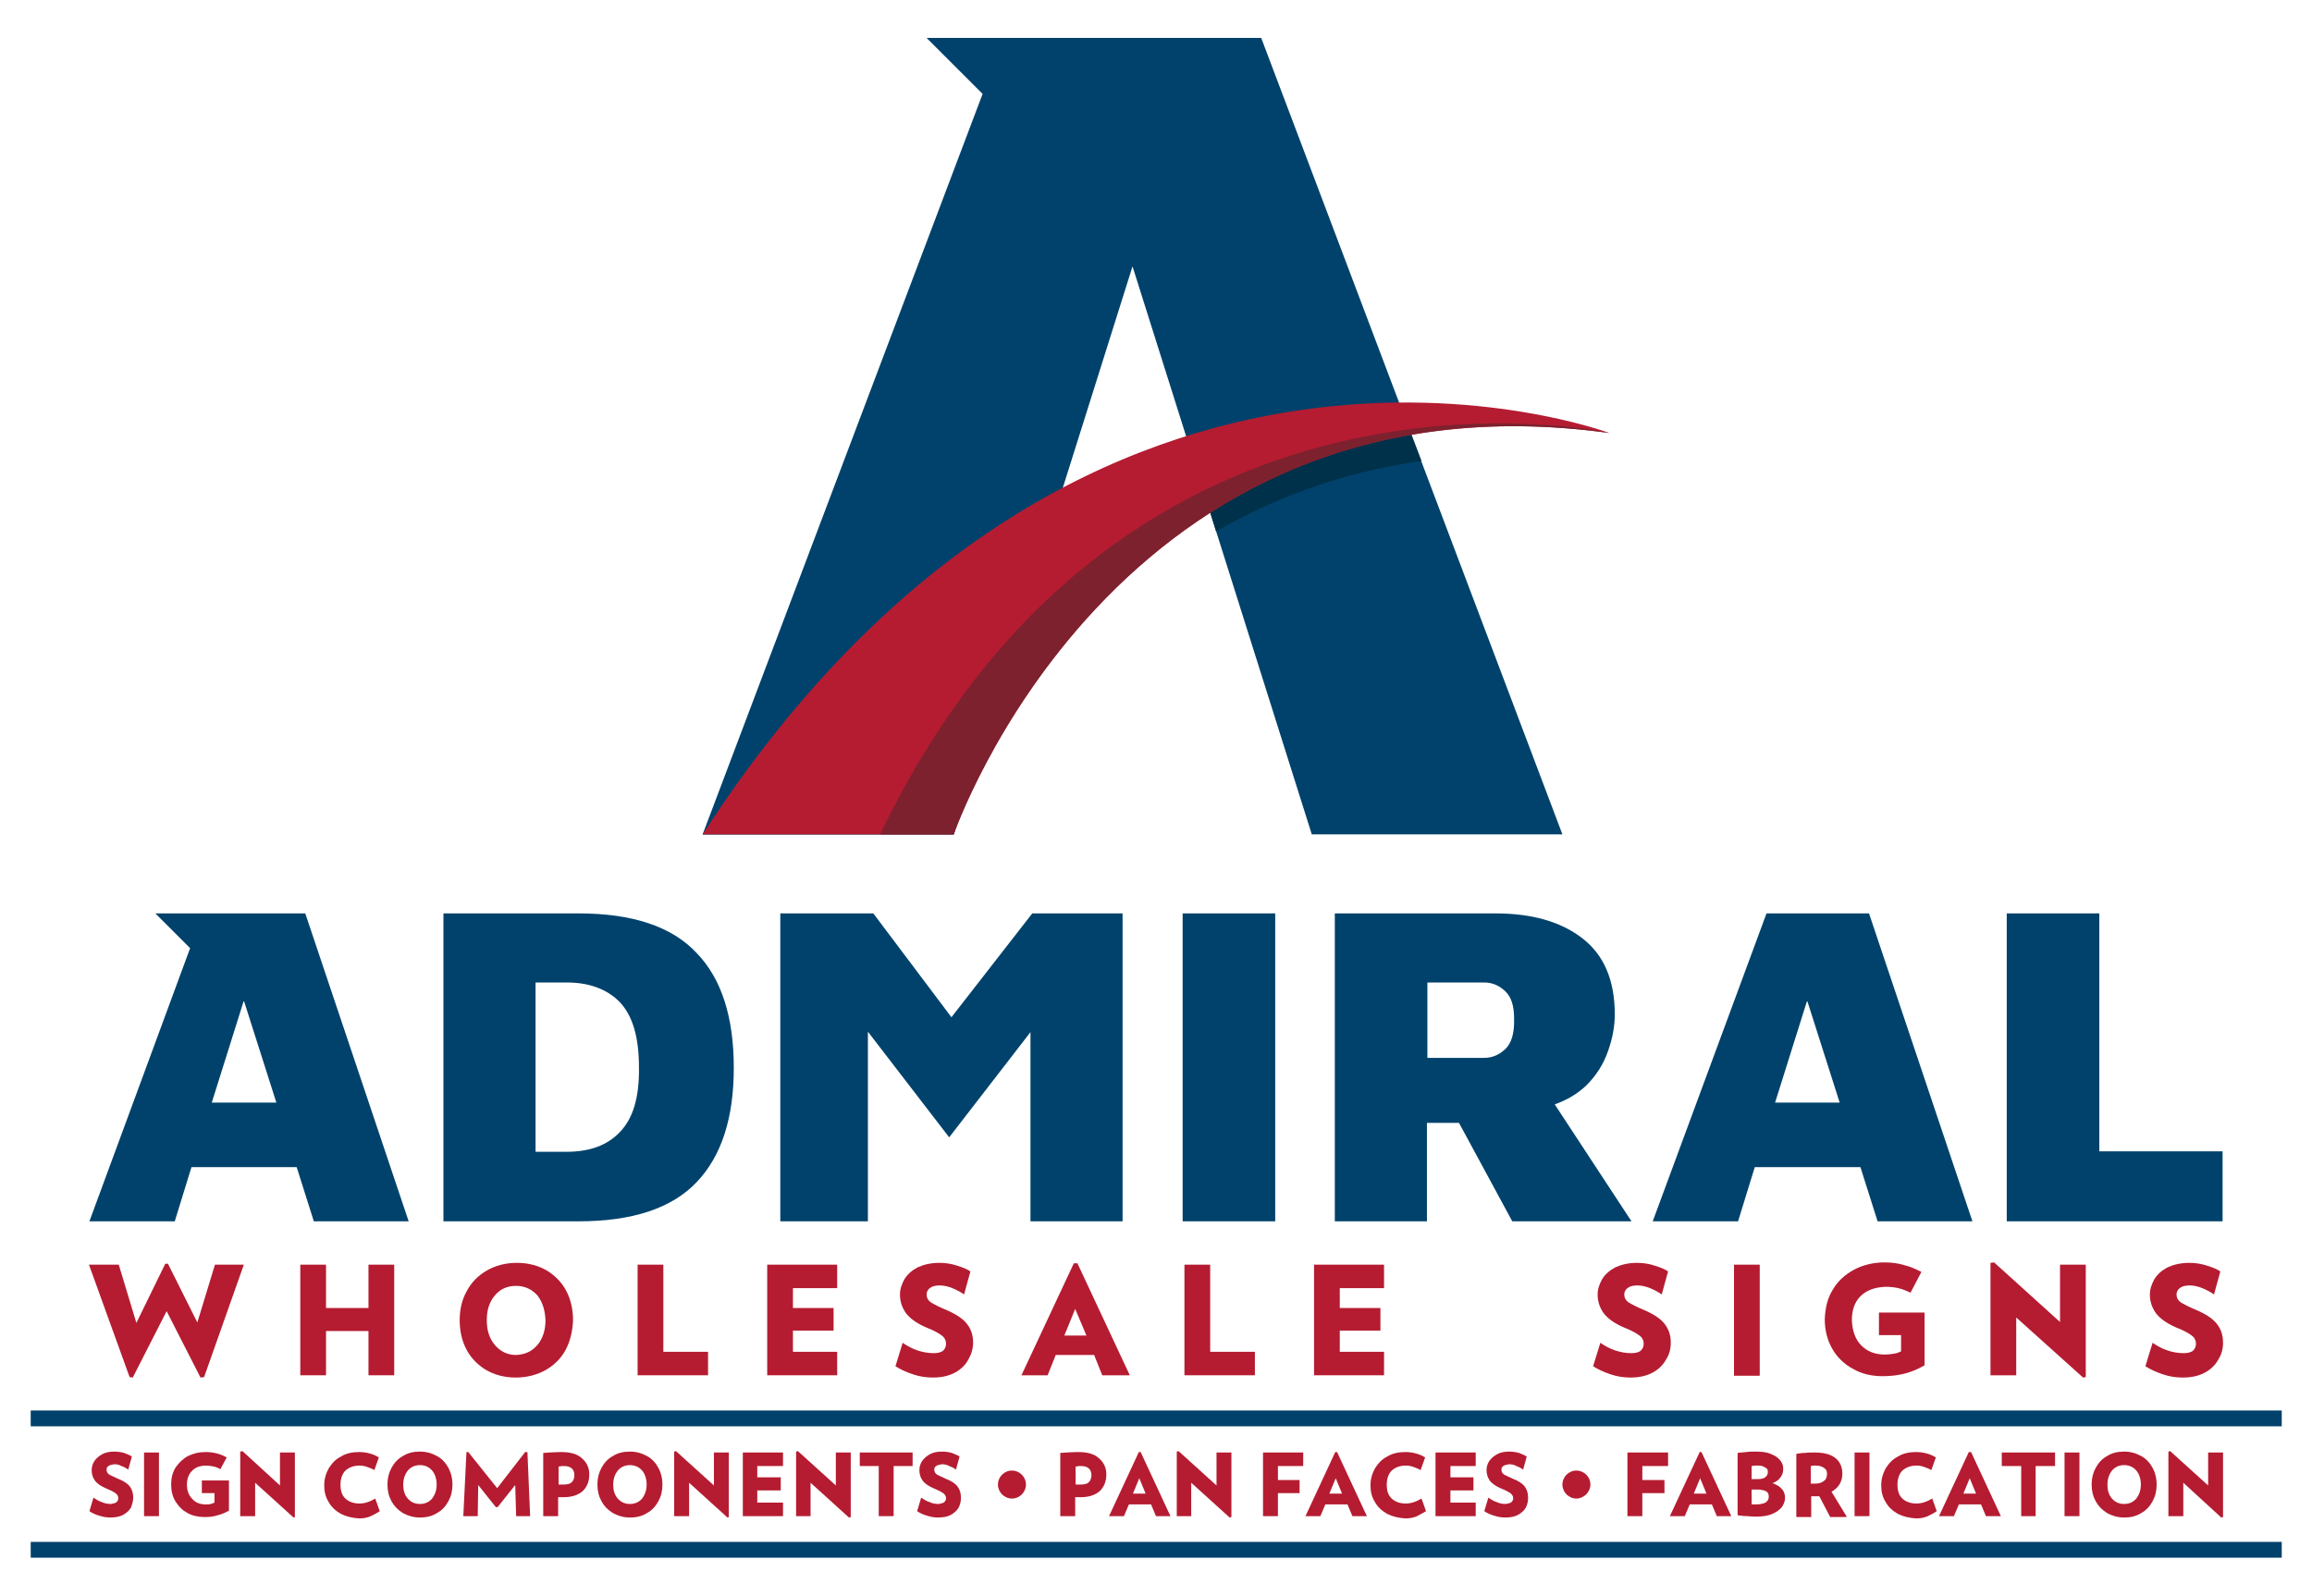 <?xml version="1.0" encoding="utf-8"?>
<!-- Generator: Adobe Illustrator 28.1.0, SVG Export Plug-In . SVG Version: 6.00 Build 0)  -->
<svg version="1.1" id="Layer_1" xmlns="http://www.w3.org/2000/svg" xmlns:xlink="http://www.w3.org/1999/xlink" x="0px" y="0px"
	 width="512px" height="353.5px" viewBox="0 0 512 353.5" style="enable-background:new 0 0 512 353.5;" xml:space="preserve">
<style type="text/css">
	.st0{fill:#00426C;}
	.st1{fill:#00314B;}
	.st2{fill:#B51C31;}
	.st3{fill-rule:evenodd;clip-rule:evenodd;fill:#7D212E;}
	.st4{fill-rule:evenodd;clip-rule:evenodd;fill:#B51C31;}
</style>
<g>
	<polygon class="st0" points="279.3,8.4 266.7,8.4 234.9,8.4 224.9,8.4 222.3,8.4 205.2,8.4 217.6,20.8 155.6,184.8 211.2,184.8 
		250.8,59 290.5,184.8 346,184.8 	"/>
	<path class="st1" d="M155.6,184.8h55.6l22.2-70.4C207.3,127.6,180.2,149.4,155.6,184.8z"/>
	<path class="st1" d="M269.3,117.7c12.7-7.3,27.7-13.1,45.5-15.6l-2.4-6.3c-13.9-0.1-30.3,1.5-47.9,6.4L269.3,117.7z"/>
	<path class="st2" d="M211.2,184.8c0,0,35.8-104,145.2-88.9c0,0-115.4-43.2-200.8,88.9H211.2z"/>
	<path class="st3" d="M194.9,184.8h16.3c0,0,35.8-104,145.2-88.9C356.4,95.8,249,72.1,194.9,184.8z"/>
	<path class="st0" d="M46.7,202.3h-1.8H34.4l7.7,7.7l-22.3,60.5h18.9l3.7-12h23.3l3.8,12h21l-22.9-68.2H46.7z M46.9,244.2l7.1-22.6
		l7.2,22.6H46.9z"/>
	<path class="st0" d="M128.1,202.3H98.2v68.2h29.9c12,0,20.7-2.9,26.2-8.7c5.5-5.8,8.2-14.2,8.2-25.3c0-11.2-2.7-19.7-8.2-25.4
		C148.8,205.2,140.1,202.3,128.1,202.3z M137.3,250.7c-2.8,3-6.8,4.4-11.8,4.4h-6.9v-37.5h6.9c5,0,9,1.5,11.8,4.4
		c2.8,3,4.2,7.7,4.2,14.4C141.6,243,140.2,247.7,137.3,250.7z"/>
	<polygon class="st0" points="210.7,225.3 193.4,202.3 172.8,202.3 172.8,270.5 192.2,270.5 192.2,228.5 210.2,251.9 228.2,228.6 
		228.2,270.5 248.6,270.5 248.6,202.3 228.6,202.3 	"/>
	<rect x="261.9" y="202.3" class="st0" width="20.5" height="68.2"/>
	<path class="st0" d="M351.3,240.4c2.2-2.2,3.8-4.7,4.8-7.6c1-2.8,1.5-5.5,1.5-8.1c0-7.6-2.4-13.2-7.2-16.9
		c-4.8-3.7-11.2-5.5-19.3-5.5h-35.5v68.2h20.4v-21.8h7.1l11.8,21.8h26.4l-17-25.9C347.1,243.6,349.4,242.2,351.3,240.4z
		 M333.3,232.4c-1.4,1.3-2.9,1.9-4.7,1.9h-12.5v-16.7h12.5c1.8,0,3.3,0.6,4.7,1.9c1.4,1.3,2,3.3,2,6.1
		C335.4,228.9,334.7,231.1,333.3,232.4z"/>
	<path class="st0" d="M391.2,202.3L366,270.5h18.9l3.7-12H412l3.8,12h21l-22.9-68.2H391.2z M393.1,244.2l7.1-22.6l7.2,22.6H393.1z"
		/>
	<polygon class="st0" points="464.9,255 464.9,202.3 444.4,202.3 444.4,270.5 492.2,270.5 492.2,255 	"/>
	<rect x="6.8" y="312.4" class="st0" width="498.5" height="3.5"/>
	<rect x="6.8" y="341.5" class="st0" width="498.5" height="3.5"/>
	<polygon class="st2" points="54,280.1 47.6,280.1 43.7,292.9 37.2,279.9 36.6,279.9 30.2,293 26.3,280.1 19.7,280.1 28.7,305 
		29.4,305.1 36.9,290.4 44.4,305.1 45.2,305 	"/>
	<polygon class="st2" points="87.3,304.6 87.3,280.1 81.6,280.1 81.6,289.7 72.2,289.7 72.2,280.1 66.5,280.1 66.5,304.6 
		72.2,304.6 72.2,294.8 81.6,294.8 81.6,304.6 	"/>
	<path class="st2" d="M120.8,292.4c0,2.2-0.6,4.1-1.8,5.5c-1.2,1.4-2.7,2.1-4.7,2.2c-2,0-3.5-0.8-4.7-2.2c-1.2-1.4-1.8-3.2-1.8-5.5
		c0-2.3,0.6-4.1,1.8-5.5c1.2-1.4,2.7-2.1,4.7-2.1c2,0,3.5,0.8,4.7,2.1C120.1,288.3,120.7,290.1,120.8,292.4z M126.9,292.4
		c0-2.4-0.5-4.6-1.5-6.5c-1-1.9-2.5-3.4-4.3-4.5c-1.9-1.1-4.1-1.7-6.6-1.7c-2.6,0-4.8,0.6-6.7,1.7c-1.9,1.1-3.4,2.6-4.4,4.5
		c-1.1,1.9-1.6,4.1-1.6,6.5c0,2.4,0.5,4.6,1.5,6.5c1,1.9,2.5,3.4,4.3,4.5c1.9,1.1,4.1,1.7,6.6,1.7c2.5,0,4.8-0.6,6.7-1.7
		c1.9-1.1,3.4-2.6,4.4-4.5C126.3,297,126.8,294.8,126.9,292.4z"/>
	<polygon class="st2" points="156.8,304.6 156.8,299.4 146.9,299.4 146.9,280.1 141.2,280.1 141.2,304.6 	"/>
	<polygon class="st2" points="185.4,304.6 185.4,299.4 175.6,299.4 175.6,294.7 184.6,294.7 184.6,289.7 175.6,289.7 175.6,285.3 
		185.4,285.3 185.4,280.1 169.9,280.1 169.9,304.6 	"/>
	<path class="st2" d="M215.5,297.4c0-1.6-0.4-2.9-1.3-4.1c-0.9-1.2-2.4-2.2-4.7-3.2c-1.5-0.6-2.6-1.2-3.3-1.6c-0.7-0.5-1-1.1-1-1.8
		c0-0.5,0.2-1,0.7-1.4c0.5-0.4,1.2-0.6,2.2-0.6c0.9,0,1.8,0.2,2.8,0.6c1,0.4,1.9,0.9,2.6,1.4l1.4-5.1c-0.7-0.5-1.7-0.9-3-1.3
		c-1.2-0.4-2.5-0.6-3.9-0.6c-1.9,0-3.5,0.4-4.8,1c-1.3,0.7-2.2,1.5-2.9,2.6c-0.6,1.1-1,2.2-1,3.4c0,1.5,0.4,2.8,1.3,4.1
		c0.9,1.2,2.4,2.3,4.5,3.2c1.8,0.7,3,1.4,3.6,1.9c0.6,0.5,0.8,1.1,0.8,1.7c0,0.6-0.2,1.1-0.6,1.5c-0.4,0.4-1.2,0.6-2.1,0.6
		c-1.2,0-2.4-0.2-3.6-0.6c-1.2-0.4-2.3-1-3.3-1.7l-1.6,5.2c1.1,0.7,2.4,1.3,3.9,1.8c1.5,0.5,2.9,0.7,4.4,0.7c2,0,3.6-0.4,4.9-1.1
		c1.3-0.7,2.3-1.7,2.9-2.8C215.1,300,215.5,298.7,215.5,297.4z"/>
	<path class="st2" d="M240.6,295.8h-4.9l2.4-5.9L240.6,295.8z M250.2,304.6l-11.6-24.8h-0.8l-11.6,24.8h5.8l1.8-4.5h8.5l1.8,4.5
		H250.2z"/>
	<polygon class="st2" points="277.9,304.6 277.9,299.4 268,299.4 268,280.1 262.3,280.1 262.3,304.6 	"/>
	<polygon class="st2" points="306.5,304.6 306.5,299.4 296.7,299.4 296.7,294.7 305.7,294.7 305.7,289.7 296.7,289.7 296.7,285.3 
		306.5,285.3 306.5,280.1 291,280.1 291,304.6 	"/>
	<path class="st2" d="M370,297.4c0-1.6-0.4-2.9-1.3-4.1c-0.9-1.2-2.4-2.2-4.7-3.2c-1.5-0.6-2.6-1.2-3.3-1.6c-0.7-0.5-1-1.1-1-1.8
		c0-0.5,0.2-1,0.7-1.4c0.5-0.4,1.2-0.6,2.2-0.6c0.9,0,1.8,0.2,2.8,0.6c1,0.4,1.9,0.9,2.6,1.4l1.4-5.1c-0.7-0.5-1.7-0.9-3-1.3
		c-1.2-0.4-2.5-0.6-3.9-0.6c-1.9,0-3.5,0.4-4.8,1c-1.3,0.7-2.2,1.5-2.9,2.6c-0.6,1.1-1,2.2-1,3.4c0,1.5,0.4,2.8,1.3,4.1
		c0.9,1.2,2.4,2.3,4.5,3.2c1.8,0.7,3,1.4,3.6,1.9c0.6,0.5,0.8,1.1,0.8,1.7c0,0.6-0.2,1.1-0.6,1.5c-0.4,0.4-1.2,0.6-2.1,0.6
		c-1.2,0-2.4-0.2-3.6-0.6c-1.2-0.4-2.3-1-3.3-1.7l-1.6,5.2c1.1,0.7,2.4,1.3,3.9,1.8c1.5,0.5,2.9,0.7,4.4,0.7c2,0,3.6-0.4,4.9-1.1
		c1.3-0.7,2.3-1.7,2.9-2.8C369.7,300,370,298.7,370,297.4z"/>
	<rect x="384" y="280.1" class="st2" width="5.7" height="24.6"/>
	<path class="st2" d="M416.1,290.8v4.9h4.9v3.6c-0.4,0.2-0.9,0.4-1.5,0.5c-0.5,0.1-1.3,0.2-2.2,0.2c-2.1,0-3.8-0.7-5.1-2
		c-1.3-1.3-2-3.2-2.1-5.6c0-2.2,0.6-4,1.9-5.3c1.3-1.3,3.1-2,5.6-2.1c0.9,0,1.9,0.1,2.8,0.3c0.9,0.2,1.8,0.6,2.7,1l2.4-4.6
		c-1.2-0.6-2.5-1.2-3.8-1.5c-1.3-0.4-2.8-0.6-4.4-0.6c-2.5,0-4.8,0.6-6.7,1.6c-2,1.1-3.6,2.5-4.7,4.4c-1.2,1.9-1.7,4.1-1.8,6.6
		c0,2.5,0.6,4.7,1.7,6.6c1.1,1.9,2.7,3.4,4.6,4.4c1.9,1.1,4.1,1.6,6.5,1.6c1.8,0,3.5-0.2,5-0.6c1.5-0.4,2.9-1,4.3-1.8v-11.7H416.1z"
		/>
	<polygon class="st2" points="461.9,305 461.9,280.1 456.2,280.1 456.2,292.8 441.6,279.6 440.8,279.7 440.8,304.6 446.5,304.6 
		446.5,291.8 461.3,305.1 	"/>
	<path class="st2" d="M492.3,297.4c0-1.6-0.4-2.9-1.3-4.1c-0.9-1.2-2.4-2.2-4.7-3.2c-1.5-0.6-2.6-1.2-3.3-1.6c-0.7-0.5-1-1.1-1-1.8
		c0-0.5,0.2-1,0.7-1.4c0.5-0.4,1.2-0.6,2.2-0.6c0.9,0,1.8,0.2,2.8,0.6c1,0.4,1.9,0.9,2.6,1.4l1.4-5.1c-0.7-0.5-1.7-0.9-3-1.3
		c-1.2-0.4-2.5-0.6-3.9-0.6c-1.9,0-3.5,0.4-4.8,1c-1.3,0.7-2.2,1.5-2.9,2.6c-0.6,1.1-1,2.2-1,3.4c0,1.5,0.4,2.8,1.3,4.1
		c0.9,1.2,2.4,2.3,4.5,3.2c1.8,0.7,3,1.4,3.6,1.9c0.6,0.5,0.8,1.1,0.8,1.7c0,0.6-0.2,1.1-0.6,1.5c-0.4,0.4-1.2,0.6-2.1,0.6
		c-1.2,0-2.4-0.2-3.6-0.6c-1.2-0.4-2.3-1-3.3-1.7l-1.6,5.2c1.1,0.7,2.4,1.3,3.9,1.8c1.5,0.5,2.9,0.7,4.4,0.7c2,0,3.6-0.4,4.9-1.1
		c1.3-0.7,2.3-1.7,2.9-2.8C492,300,492.3,298.7,492.3,297.4z"/>
	<path class="st4" d="M227.2,328.8c0-1.7-1.4-3.1-3.1-3.1c-1.7,0-3.1,1.4-3.1,3.1s1.4,3.1,3.1,3.1
		C225.8,331.9,227.2,330.5,227.2,328.8z"/>
	<path class="st4" d="M352.2,328.8c0-1.7-1.4-3.1-3.1-3.1c-1.7,0-3.1,1.4-3.1,3.1s1.4,3.1,3.1,3.1
		C350.7,331.9,352.2,330.5,352.2,328.8z"/>
	<path class="st4" d="M29.5,331.7c0-0.9-0.2-1.7-0.7-2.4c-0.5-0.7-1.4-1.3-2.7-1.8c-0.9-0.4-1.5-0.7-1.9-0.9
		c-0.4-0.3-0.6-0.6-0.6-1.1c0-0.3,0.1-0.6,0.4-0.8c0.3-0.2,0.7-0.3,1.3-0.4c0.5,0,1.1,0.1,1.6,0.4c0.6,0.2,1.1,0.5,1.5,0.8l0.8-2.9
		c-0.4-0.3-1-0.5-1.7-0.8c-0.7-0.2-1.5-0.3-2.2-0.3c-1.1,0-2,0.2-2.7,0.6c-0.7,0.4-1.3,0.9-1.7,1.5c-0.4,0.6-0.6,1.3-0.6,2
		c0,0.8,0.2,1.6,0.7,2.3c0.5,0.7,1.4,1.3,2.6,1.8c1,0.4,1.7,0.8,2.1,1.1c0.3,0.3,0.5,0.6,0.5,1c0,0.4-0.1,0.6-0.4,0.9
		c-0.2,0.2-0.7,0.3-1.2,0.4c-0.7,0-1.4-0.1-2-0.4c-0.7-0.2-1.3-0.6-1.9-1l-0.9,3c0.6,0.4,1.4,0.8,2.2,1c0.9,0.3,1.7,0.4,2.5,0.4
		c1.1,0,2.1-0.2,2.8-0.6c0.7-0.4,1.3-0.9,1.7-1.6C29.3,333.1,29.5,332.4,29.5,331.7z"/>
	<rect x="31.9" y="321.7" class="st4" width="3.3" height="14.1"/>
	<path class="st4" d="M44.7,327.9v2.8h2.8v2.1c-0.2,0.1-0.5,0.2-0.8,0.3c-0.3,0.1-0.7,0.1-1.2,0.1c-1.2,0-2.2-0.4-2.9-1.2
		c-0.8-0.8-1.2-1.8-1.2-3.2c0-1.3,0.4-2.3,1.1-3c0.7-0.8,1.8-1.2,3.2-1.2c0.5,0,1.1,0.1,1.6,0.2c0.5,0.1,1,0.3,1.5,0.6l1.4-2.6
		c-0.7-0.4-1.4-0.7-2.2-0.9c-0.8-0.2-1.6-0.3-2.5-0.3c-1.4,0-2.7,0.3-3.9,0.9c-1.1,0.6-2,1.5-2.7,2.5c-0.7,1.1-1,2.4-1,3.8
		c0,1.4,0.3,2.7,1,3.8c0.7,1.1,1.5,1.9,2.6,2.5c1.1,0.6,2.4,0.9,3.8,0.9c1.1,0,2-0.1,2.9-0.4c0.9-0.2,1.7-0.6,2.5-1v-6.7H44.7z"/>
	<polygon class="st4" points="65.3,336 65.3,321.7 62,321.7 62,329 53.7,321.4 53.2,321.5 53.2,335.8 56.5,335.8 56.5,328.4 
		65,336.1 	"/>
	<path class="st4" d="M84.1,334.7l-1-2.8c-0.5,0.3-1.1,0.6-1.7,0.8c-0.6,0.2-1.2,0.3-1.8,0.3c-1.3,0-2.4-0.4-3.1-1.1
		c-0.8-0.7-1.1-1.8-1.1-3.1c0-1.3,0.4-2.4,1.1-3.1c0.8-0.7,1.8-1.1,3.1-1.1c0.6,0,1.2,0.1,1.7,0.3c0.6,0.2,1.1,0.4,1.6,0.7l1-2.8
		c-0.6-0.4-1.3-0.7-2.1-0.9c-0.7-0.2-1.5-0.3-2.3-0.3c-1.5,0-2.9,0.3-4,1c-1.2,0.6-2,1.5-2.7,2.6c-0.6,1.1-1,2.3-1,3.8
		c0,1.4,0.3,2.6,1,3.7c0.6,1.1,1.5,1.9,2.7,2.6c1.2,0.6,2.5,0.9,4,1c0.8,0,1.6-0.1,2.4-0.4C82.8,335.5,83.5,335.1,84.1,334.7z"/>
	<path class="st4" d="M96.7,328.8c0,1.3-0.4,2.3-1,3.1c-0.7,0.8-1.6,1.2-2.7,1.2c-1.1,0-2-0.4-2.7-1.2c-0.7-0.8-1-1.8-1-3.1
		c0-1.3,0.4-2.3,1-3.1c0.7-0.8,1.6-1.2,2.7-1.2c1.1,0,2,0.4,2.7,1.2C96.3,326.4,96.7,327.5,96.7,328.8z M100.2,328.8
		c0-1.4-0.3-2.6-0.9-3.7c-0.6-1.1-1.4-2-2.5-2.6c-1.1-0.6-2.3-1-3.8-1c-1.5,0-2.7,0.3-3.8,1c-1.1,0.6-1.9,1.5-2.5,2.6
		c-0.6,1.1-0.9,2.3-0.9,3.7c0,1.4,0.3,2.6,0.9,3.7c0.6,1.1,1.4,1.9,2.5,2.6c1.1,0.6,2.3,1,3.8,1c1.5,0,2.7-0.3,3.8-1
		c1.1-0.6,1.9-1.5,2.5-2.6C99.9,331.4,100.2,330.2,100.2,328.8z"/>
	<polygon class="st4" points="117.4,335.8 116.8,321.6 116.3,321.6 110.1,329.6 103.7,321.6 103.3,321.6 102.6,335.8 105.8,335.8 
		105.9,328.9 109.8,333.8 110.2,333.8 114.1,328.9 114.3,335.8 	"/>
	<path class="st4" d="M127.2,326.7c0,0.7-0.2,1.2-0.6,1.6c-0.4,0.4-1.1,0.5-1.9,0.5c-0.1,0-0.3,0-0.4,0c-0.1,0-0.3,0-0.6,0v-4
		c0.2,0,0.5,0,0.6-0.1c0.2,0,0.4,0,0.6,0c0.8,0,1.4,0.2,1.8,0.6C127,325.6,127.2,326.1,127.2,326.7z M130.5,326.6
		c0-1.5-0.5-2.6-1.6-3.6s-2.6-1.4-4.7-1.4c-1.2,0-2.5,0.1-3.9,0.2v14h3.3v-4.2c0.2,0,0.4,0,0.6,0c0.2,0,0.4,0,0.6,0
		c1.9,0,3.3-0.5,4.3-1.4C130,329.3,130.5,328.1,130.5,326.6z"/>
	<path class="st4" d="M143.2,328.8c0,1.3-0.4,2.3-1,3.1c-0.7,0.8-1.6,1.2-2.7,1.2c-1.1,0-2-0.4-2.7-1.2c-0.7-0.8-1-1.8-1-3.1
		c0-1.3,0.4-2.3,1-3.1c0.7-0.8,1.6-1.2,2.7-1.2c1.1,0,2,0.4,2.7,1.2C142.8,326.4,143.2,327.5,143.2,328.8z M146.7,328.8
		c0-1.4-0.3-2.6-0.9-3.7c-0.6-1.1-1.4-2-2.5-2.6c-1.1-0.6-2.3-1-3.8-1c-1.5,0-2.7,0.3-3.8,1c-1.1,0.6-1.9,1.5-2.5,2.6
		c-0.6,1.1-0.9,2.3-0.9,3.7c0,1.4,0.3,2.6,0.9,3.7c0.6,1.1,1.4,1.9,2.5,2.6c1.1,0.6,2.3,1,3.8,1c1.5,0,2.7-0.3,3.8-1
		c1.1-0.6,1.9-1.5,2.5-2.6C146.4,331.4,146.7,330.2,146.7,328.8z"/>
	<polygon class="st4" points="161.4,336 161.4,321.7 158.1,321.7 158.1,329 149.7,321.4 149.3,321.5 149.3,335.8 152.6,335.8 
		152.6,328.4 161.1,336.1 	"/>
	<polygon class="st4" points="173.4,335.8 173.4,332.8 167.7,332.8 167.7,330.1 172.9,330.1 172.9,327.2 167.7,327.2 167.7,324.7 
		173.4,324.7 173.4,321.7 164.5,321.7 164.5,335.8 	"/>
	<polygon class="st4" points="188.4,336 188.4,321.7 185.1,321.7 185.1,329 176.7,321.4 176.3,321.5 176.3,335.8 179.5,335.8 
		179.5,328.4 188,336.1 	"/>
	<polygon class="st4" points="202.1,324.7 202.1,321.7 190.4,321.7 190.4,324.7 194.6,324.7 194.6,335.8 197.9,335.8 197.9,324.7 	
		"/>
	<path class="st4" d="M212.8,331.7c0-0.9-0.2-1.7-0.7-2.4c-0.5-0.7-1.4-1.3-2.7-1.8c-0.9-0.4-1.5-0.7-1.9-0.9
		c-0.4-0.3-0.6-0.6-0.6-1.1c0-0.3,0.1-0.6,0.4-0.8c0.3-0.2,0.7-0.3,1.3-0.4c0.5,0,1.1,0.1,1.6,0.4c0.6,0.2,1.1,0.5,1.5,0.8l0.8-2.9
		c-0.4-0.3-1-0.5-1.7-0.8c-0.7-0.2-1.5-0.3-2.2-0.3c-1.1,0-2,0.2-2.7,0.6c-0.7,0.4-1.3,0.9-1.7,1.5c-0.4,0.6-0.6,1.3-0.6,2
		c0,0.8,0.2,1.6,0.7,2.3c0.5,0.7,1.4,1.3,2.6,1.8c1,0.4,1.7,0.8,2.1,1.1c0.3,0.3,0.5,0.6,0.5,1c0,0.4-0.1,0.6-0.4,0.9
		c-0.2,0.2-0.7,0.3-1.2,0.4c-0.7,0-1.4-0.1-2-0.4c-0.7-0.2-1.3-0.6-1.9-1l-0.9,3c0.6,0.4,1.4,0.8,2.2,1c0.9,0.3,1.7,0.4,2.5,0.4
		c1.1,0,2.1-0.2,2.8-0.6c0.7-0.4,1.3-0.9,1.7-1.6C212.7,333.1,212.8,332.4,212.8,331.7z"/>
	<path class="st4" d="M241.7,326.7c0,0.7-0.2,1.2-0.6,1.6c-0.4,0.4-1.1,0.5-1.9,0.5c-0.1,0-0.3,0-0.4,0c-0.1,0-0.3,0-0.6,0v-4
		c0.2,0,0.5,0,0.6-0.1c0.2,0,0.4,0,0.6,0c0.8,0,1.4,0.2,1.8,0.6C241.5,325.6,241.7,326.1,241.7,326.7z M245,326.6
		c0-1.5-0.5-2.6-1.6-3.6s-2.6-1.4-4.7-1.4c-1.2,0-2.5,0.1-3.9,0.2v14h3.3v-4.2c0.2,0,0.4,0,0.6,0c0.2,0,0.4,0,0.6,0
		c1.9,0,3.3-0.5,4.3-1.4C244.5,329.3,245,328.1,245,326.6z"/>
	<path class="st4" d="M253.7,330.8h-2.8l1.4-3.4L253.7,330.8z M259.2,335.8l-6.6-14.2h-0.4l-6.6,14.2h3.3l1.1-2.6h4.9l1.1,2.6H259.2
		z"/>
	<polygon class="st4" points="272.7,336 272.7,321.7 269.4,321.7 269.4,329 261,321.4 260.6,321.5 260.6,335.8 263.8,335.8 
		263.8,328.4 272.3,336.1 	"/>
	<polygon class="st4" points="288.6,324.7 288.6,321.7 279.7,321.7 279.7,335.8 283,335.8 283,330.7 287.8,330.7 287.8,327.8 
		283,327.8 283,324.7 	"/>
	<path class="st4" d="M297.2,330.8h-2.8l1.4-3.4L297.2,330.8z M302.7,335.8l-6.6-14.2h-0.4l-6.6,14.2h3.3l1.1-2.6h4.9l1.1,2.6H302.7
		z"/>
	<path class="st4" d="M315.8,334.7l-1-2.8c-0.5,0.3-1.1,0.6-1.7,0.8c-0.6,0.2-1.2,0.3-1.8,0.3c-1.3,0-2.4-0.4-3.1-1.1
		c-0.8-0.7-1.1-1.8-1.1-3.1c0-1.3,0.4-2.4,1.1-3.1c0.8-0.7,1.8-1.1,3.1-1.1c0.6,0,1.2,0.1,1.7,0.3c0.6,0.2,1.1,0.4,1.6,0.7l1-2.8
		c-0.6-0.4-1.3-0.7-2.1-0.9c-0.7-0.2-1.5-0.3-2.3-0.3c-1.5,0-2.9,0.3-4,1c-1.2,0.6-2,1.5-2.7,2.6c-0.6,1.1-1,2.3-1,3.8
		c0,1.4,0.3,2.6,1,3.7c0.6,1.1,1.5,1.9,2.7,2.6c1.2,0.6,2.5,0.9,4,1c0.8,0,1.6-0.1,2.4-0.4C314.4,335.5,315.1,335.1,315.8,334.7z"/>
	<polygon class="st4" points="326.8,335.8 326.8,332.8 321.2,332.8 321.2,330.1 326.3,330.1 326.3,327.2 321.2,327.2 321.2,324.7 
		326.8,324.7 326.8,321.7 317.9,321.7 317.9,335.8 	"/>
	<path class="st4" d="M338.4,331.7c0-0.9-0.2-1.7-0.7-2.4c-0.5-0.7-1.4-1.3-2.7-1.8c-0.9-0.4-1.5-0.7-1.9-0.9
		c-0.4-0.3-0.6-0.6-0.6-1.1c0-0.3,0.1-0.6,0.4-0.8c0.3-0.2,0.7-0.3,1.3-0.4c0.5,0,1.1,0.1,1.6,0.4c0.6,0.2,1.1,0.5,1.5,0.8l0.8-2.9
		c-0.4-0.3-1-0.5-1.7-0.8c-0.7-0.2-1.5-0.3-2.2-0.3c-1.1,0-2,0.2-2.7,0.6s-1.3,0.9-1.7,1.5c-0.4,0.6-0.6,1.3-0.6,2
		c0,0.8,0.2,1.6,0.7,2.3c0.5,0.7,1.4,1.3,2.6,1.8c1,0.4,1.7,0.8,2.1,1.1c0.3,0.3,0.5,0.6,0.5,1c0,0.4-0.1,0.6-0.4,0.9
		c-0.2,0.2-0.7,0.3-1.2,0.4c-0.7,0-1.4-0.1-2-0.4c-0.7-0.2-1.3-0.6-1.9-1l-0.9,3c0.6,0.4,1.4,0.8,2.2,1c0.9,0.3,1.7,0.4,2.5,0.4
		c1.1,0,2.1-0.2,2.8-0.6c0.7-0.4,1.3-0.9,1.7-1.6C338.3,333.1,338.4,332.4,338.4,331.7z"/>
	<polygon class="st4" points="369.4,324.7 369.4,321.7 360.4,321.7 360.4,335.8 363.7,335.8 363.7,330.7 368.6,330.7 368.6,327.8 
		363.7,327.8 363.7,324.7 	"/>
	<path class="st4" d="M377.9,330.8h-2.8l1.4-3.4L377.9,330.8z M383.4,335.8l-6.6-14.2h-0.4l-6.6,14.2h3.3l1.1-2.6h4.9l1.1,2.6H383.4
		z"/>
	<path class="st4" d="M391.7,331.5c0,0.5-0.2,0.9-0.6,1.2c-0.4,0.3-1,0.4-1.8,0.5c-0.3,0-0.6,0-0.8,0c-0.2,0-0.4,0-0.6,0v-3.3
		c0.2,0,0.3,0,0.6,0c0.2,0,0.4,0,0.7,0c0.9,0,1.5,0.2,1.9,0.4C391.5,330.5,391.7,330.9,391.7,331.5z M391.5,326
		c0,0.5-0.2,0.9-0.6,1.2c-0.4,0.3-1,0.4-1.8,0.4c-0.3,0-0.5,0-0.7,0c-0.2,0-0.3,0-0.5,0v-2.9c0.2,0,0.5-0.1,0.7-0.1
		c0.2,0,0.5,0,0.8,0c0.7,0,1.2,0.2,1.6,0.5C391.3,325.2,391.5,325.5,391.5,326z M395.3,331.8c0-0.8-0.2-1.5-0.7-2
		c-0.5-0.6-1.2-1-2.1-1.3c0.8-0.3,1.4-0.7,1.8-1.3c0.4-0.5,0.6-1.1,0.6-1.9c0-0.7-0.2-1.3-0.7-1.9c-0.5-0.6-1.1-1-2.1-1.4
		c-0.9-0.4-2.1-0.5-3.4-0.5c-0.6,0-1.3,0-2,0.1c-0.7,0.1-1.4,0.1-1.9,0.2v13.8c0.7,0.1,1.4,0.2,2.2,0.2c0.7,0.1,1.4,0.1,2,0.1
		c1.4,0,2.6-0.2,3.5-0.6c0.9-0.4,1.6-0.9,2.1-1.5C395,333.2,395.3,332.5,395.3,331.8z"/>
	<path class="st4" d="M404.6,326.4c0,0.7-0.2,1.3-0.7,1.6c-0.5,0.4-1.1,0.6-1.9,0.6c-0.2,0-0.4,0-0.5,0c-0.2,0-0.3,0-0.5,0v-3.9
		c0.2,0,0.4-0.1,0.6-0.1c0.2,0,0.4,0,0.6,0c0.7,0,1.3,0.2,1.7,0.5C404.4,325.4,404.6,325.8,404.6,326.4z M408.9,335.8l-3.3-5.4
		c0.8-0.5,1.4-1,1.8-1.7c0.4-0.7,0.6-1.5,0.6-2.3c0-0.9-0.2-1.7-0.6-2.4c-0.4-0.7-1.1-1.3-2-1.7c-0.9-0.4-2.1-0.6-3.5-0.6
		c-0.8,0-1.6,0-2.2,0.1c-0.7,0-1.3,0.1-1.9,0.2v14h3.3v-4.6c0.2,0,0.4,0,0.6,0c0.2,0,0.4,0,0.6,0c0.1,0,0.2,0,0.3,0
		c0.1,0,0.2,0,0.3,0l2.4,4.6H408.9z"/>
	<rect x="410.7" y="321.7" class="st4" width="3.3" height="14.1"/>
	<path class="st4" d="M428.9,334.7l-1-2.8c-0.5,0.3-1.1,0.6-1.7,0.8c-0.6,0.2-1.2,0.3-1.8,0.3c-1.3,0-2.4-0.4-3.1-1.1
		c-0.8-0.7-1.1-1.8-1.1-3.1c0-1.3,0.4-2.4,1.1-3.1c0.8-0.7,1.8-1.1,3.1-1.1c0.6,0,1.2,0.1,1.7,0.3c0.6,0.2,1.1,0.4,1.6,0.7l1-2.8
		c-0.6-0.4-1.3-0.7-2.1-0.9c-0.7-0.2-1.5-0.3-2.3-0.3c-1.5,0-2.9,0.3-4,1c-1.2,0.6-2,1.5-2.7,2.6c-0.6,1.1-1,2.3-1,3.8
		c0,1.4,0.3,2.6,1,3.7c0.6,1.1,1.5,1.9,2.7,2.6c1.2,0.6,2.5,0.9,4,1c0.8,0,1.6-0.1,2.4-0.4C427.6,335.5,428.3,335.1,428.9,334.7z"/>
	<path class="st4" d="M437.6,330.8h-2.8l1.4-3.4L437.6,330.8z M443.1,335.8l-6.6-14.2H436l-6.6,14.2h3.3l1.1-2.6h4.9l1.1,2.6H443.1z
		"/>
	<polygon class="st4" points="455.1,324.7 455.1,321.7 443.3,321.7 443.3,324.7 447.6,324.7 447.6,335.8 450.8,335.8 450.8,324.7 	
		"/>
	<rect x="457.2" y="321.7" class="st4" width="3.3" height="14.1"/>
	<path class="st4" d="M474.1,328.8c0,1.3-0.4,2.3-1,3.1c-0.7,0.8-1.6,1.2-2.7,1.2c-1.1,0-2-0.4-2.7-1.2c-0.7-0.8-1-1.8-1-3.1
		c0-1.3,0.4-2.3,1-3.1c0.7-0.8,1.6-1.2,2.7-1.2c1.1,0,2,0.4,2.7,1.2C473.7,326.4,474.1,327.5,474.1,328.8z M477.6,328.8
		c0-1.4-0.3-2.6-0.9-3.7c-0.6-1.1-1.4-2-2.5-2.6c-1.1-0.6-2.3-1-3.8-1c-1.5,0-2.7,0.3-3.8,1c-1.1,0.6-1.9,1.5-2.5,2.6
		c-0.6,1.1-0.9,2.3-0.9,3.7c0,1.4,0.3,2.6,0.9,3.7c0.6,1.1,1.4,1.9,2.5,2.6c1.1,0.6,2.3,1,3.8,1c1.5,0,2.7-0.3,3.8-1
		c1.1-0.6,1.9-1.5,2.5-2.6C477.3,331.4,477.6,330.2,477.6,328.8z"/>
	<polygon class="st4" points="492.3,336 492.3,321.7 489,321.7 489,329 480.6,321.4 480.2,321.5 480.2,335.8 483.5,335.8 
		483.5,328.4 491.9,336.1 	"/>
</g>
</svg>
